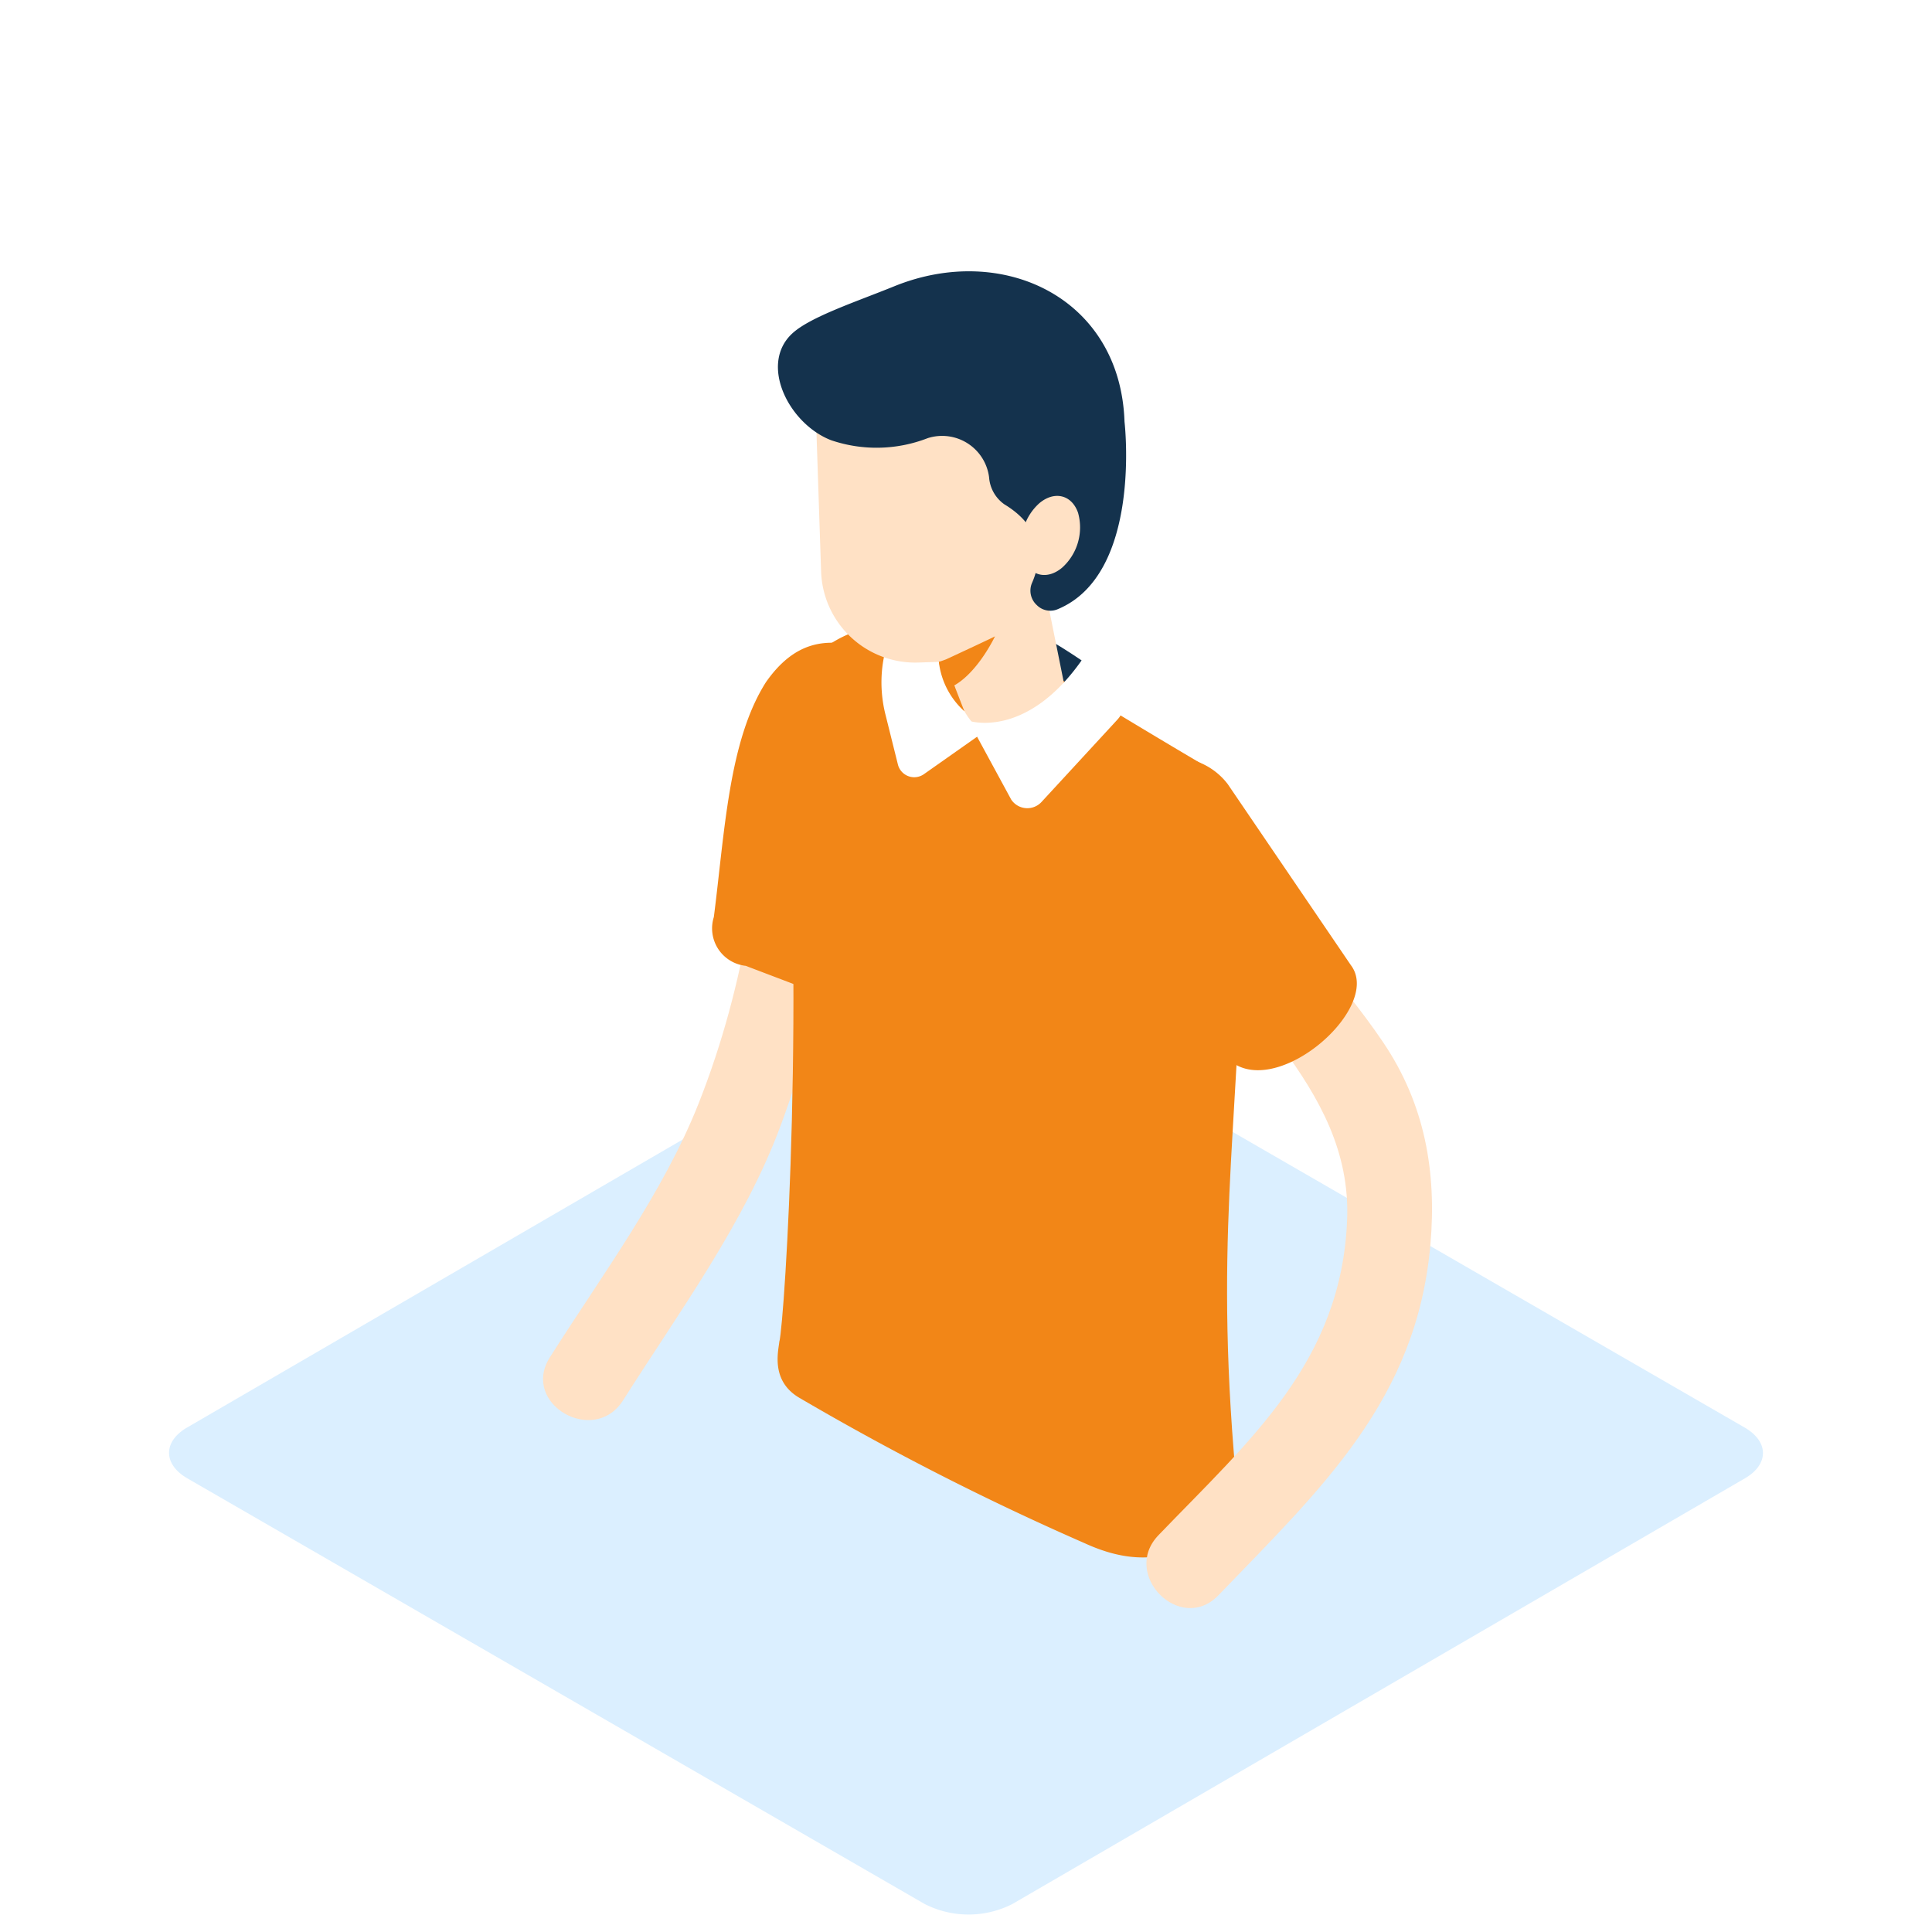 <?xml version="1.0" encoding="UTF-8"?> <svg xmlns="http://www.w3.org/2000/svg" width="200" height="200" viewBox="0 0 200 200"><g id="Group_1913" data-name="Group 1913" transform="translate(438.889 -222)"><rect id="Rectangle_696" data-name="Rectangle 696" width="200" height="200" transform="translate(-438.889 222)" fill="#fff"></rect><g id="Group_1557" data-name="Group 1557"><path id="Path_1662" data-name="Path 1662" d="M-258.286,369.777l-76.322-44.065a10,10,0,0,0-9.087,0l-75.827,44.065c-2.5,1.452-2.487,3.807.029,5.262L-343.17,419.1a10,10,0,0,0,9.087,0l75.827-44.064C-255.755,373.584-255.768,371.229-258.286,369.777Z" fill="#dbefff"></path></g><g id="Group_1913-2" data-name="Group 1913"><path id="Path_4335" data-name="Path 4335" d="M-359.566,297.655c-.31,13.28-2.071,26.057-6.974,38.5-3.678,9.337-10.109,17.952-15.432,26.365-3.033,4.793,4.569,9.207,7.588,4.435,5.74-9.072,12.554-18.3,16.318-28.463,4.953-13.364,6.956-26.647,7.287-40.839.132-5.657-8.656-5.655-8.787,0Z" fill="#ffe1c5"></path></g><path id="Path_4336" data-name="Path 4336" d="M-359.592,292.608c-3.869,6.08-4.264,15.466-5.4,24.321a3.9,3.9,0,0,0,3.3,5.054l9.508,3.616c1.985.171,3.819-4.066,4.13-6.105l3.423-22.448a7.163,7.163,0,0,0-5.105-8.059h0C-353.34,288.026-356.588,288.33-359.592,292.608Z" fill="#f28617"></path><path id="Path_4337" data-name="Path 4337" d="M-325.071,300.371l-21-5.2,3.046-10.322c6.325-.119,10.777,1.9,16.1,5.516Z" fill="#14324d"></path><path id="Path_4338" data-name="Path 4338" d="M-356.038,291.522c-2.494,3.215-2.2,5.2-2.079,9.592a9.808,9.808,0,0,0,7.16,9.166l42.221,11.84s2.426-16.243-5.9-21.132c-4.486-2.634-11.446-6.848-16.912-10.175C-339.579,285.926-350.278,284.094-356.038,291.522Z" fill="#f28617"></path><path id="Path_4339" data-name="Path 4339" d="M-358.212,360.908c.559-2.228,2.794-37,.317-65.818l47.527,22.613c-.24,21.719-2.983,32.858-.382,59.325Z" fill="#f28617"></path><path id="Path_4340" data-name="Path 4340" d="M-326.606,381.752a282.088,282.088,0,0,1-29.5-15.031c-2.961-1.709-2.251-4.7-2.107-5.813l3.015-3.487c3.727-2.152,9.417-2.387,12.644-.524l29.5,17.031c3.228,1.864,2.819,5.149-.908,7.3h0C-317.689,383.38-321.4,384.14-326.606,381.752Z" fill="#f28617"></path><path id="Path_4341" data-name="Path 4341" d="M-335.98,297.025s-5.172-.02-6.14-9.02l-3.443-.481c-.476.378-1.471.123-1.933,3.133a13.665,13.665,0,0,0,.286,5.379l1.278,5.13a1.743,1.743,0,0,0,2.664.991Z" fill="#fff"></path><g id="Group_1914" data-name="Group 1914"><path id="Path_4342" data-name="Path 4342" d="M-317.374,314.041c5.325,12.009,18.478,20.129,17.94,34.191-.564,14.717-10.017,22.8-19.529,32.689-3.922,4.077,2.284,10.3,6.214,6.214,10.609-11.03,20.52-20.173,21.934-36.286.666-7.585-.588-14.577-4.887-20.945-4.7-6.963-10.614-12.474-14.084-20.3-2.288-5.159-9.863-.693-7.588,4.436Z" fill="#ffe1c5"></path></g><path id="Path_4343" data-name="Path 4343" d="M-323.493,310.864l11.5,20.526c4.631,5.079,16.356-4.971,12.951-9.468l-12.753-18.753a7.019,7.019,0,0,0-9.266-1.708h0A7.02,7.02,0,0,0-323.493,310.864Z" fill="#f28617"></path><path id="Path_4344" data-name="Path 4344" d="M-339.817,294.036l-4.836-17.839,13.262,3.394,2.932,14.566C-327.61,296.529-336.264,303.132-339.817,294.036Z" fill="#ffe1c5"></path><path id="Rectangle_697" data-name="Rectangle 697" d="M9.751,0h3.482a9.751,9.751,0,0,1,9.751,9.751V27.458a9.75,9.75,0,0,1-9.75,9.75H9.75A9.75,9.75,0,0,1,0,27.458V9.751A9.751,9.751,0,0,1,9.751,0Z" transform="translate(-354.805 253.724) rotate(-1.914)" fill="#ffe1c5"></path><path id="Path_4345" data-name="Path 4345" d="M-342.858,267.359a14.61,14.61,0,0,1-9.989.214c-4.38-1.69-7.477-7.843-4.04-11.041,1.858-1.729,6.62-3.289,10.579-4.9,11.229-4.557,23.4,1.2,23.828,14.019,0,0,1.877,15.848-6.981,19.44a1.966,1.966,0,0,1-2.075-.428l-.065-.062a2.025,2.025,0,0,1-.438-2.295c.812-1.85,1.558-5.414-2.881-8.1A3.748,3.748,0,0,1-336.5,271.4,4.9,4.9,0,0,0-342.858,267.359Z" fill="#14324d"></path><path id="Path_4346" data-name="Path 4346" d="M-328.955,280.779c-1.561,1.3-3.348.85-3.99-1a5.6,5.6,0,0,1,1.664-5.7c1.561-1.3,3.348-.85,3.99,1A5.6,5.6,0,0,1-328.955,280.779Z" fill="#ffe1c5"></path><path id="Path_4347" data-name="Path 4347" d="M-340.1,292.953c2.5-1.427,4.213-5.084,4.213-5.084-.02.048-5.043,2.378-5.043,2.378s-.295.118-.768.268a8.116,8.116,0,0,0,2.639,5.113Z" fill="#f28617"></path><path id="Path_4348" data-name="Path 4348" d="M-338.641,296.607s5.892,2.028,11.719-6.242l3.832,4.764c.339.73.38.817-.213,1.461l-7.736,8.393a2,2,0,0,1-3.171-.213Z" fill="#fff"></path></g></svg> 